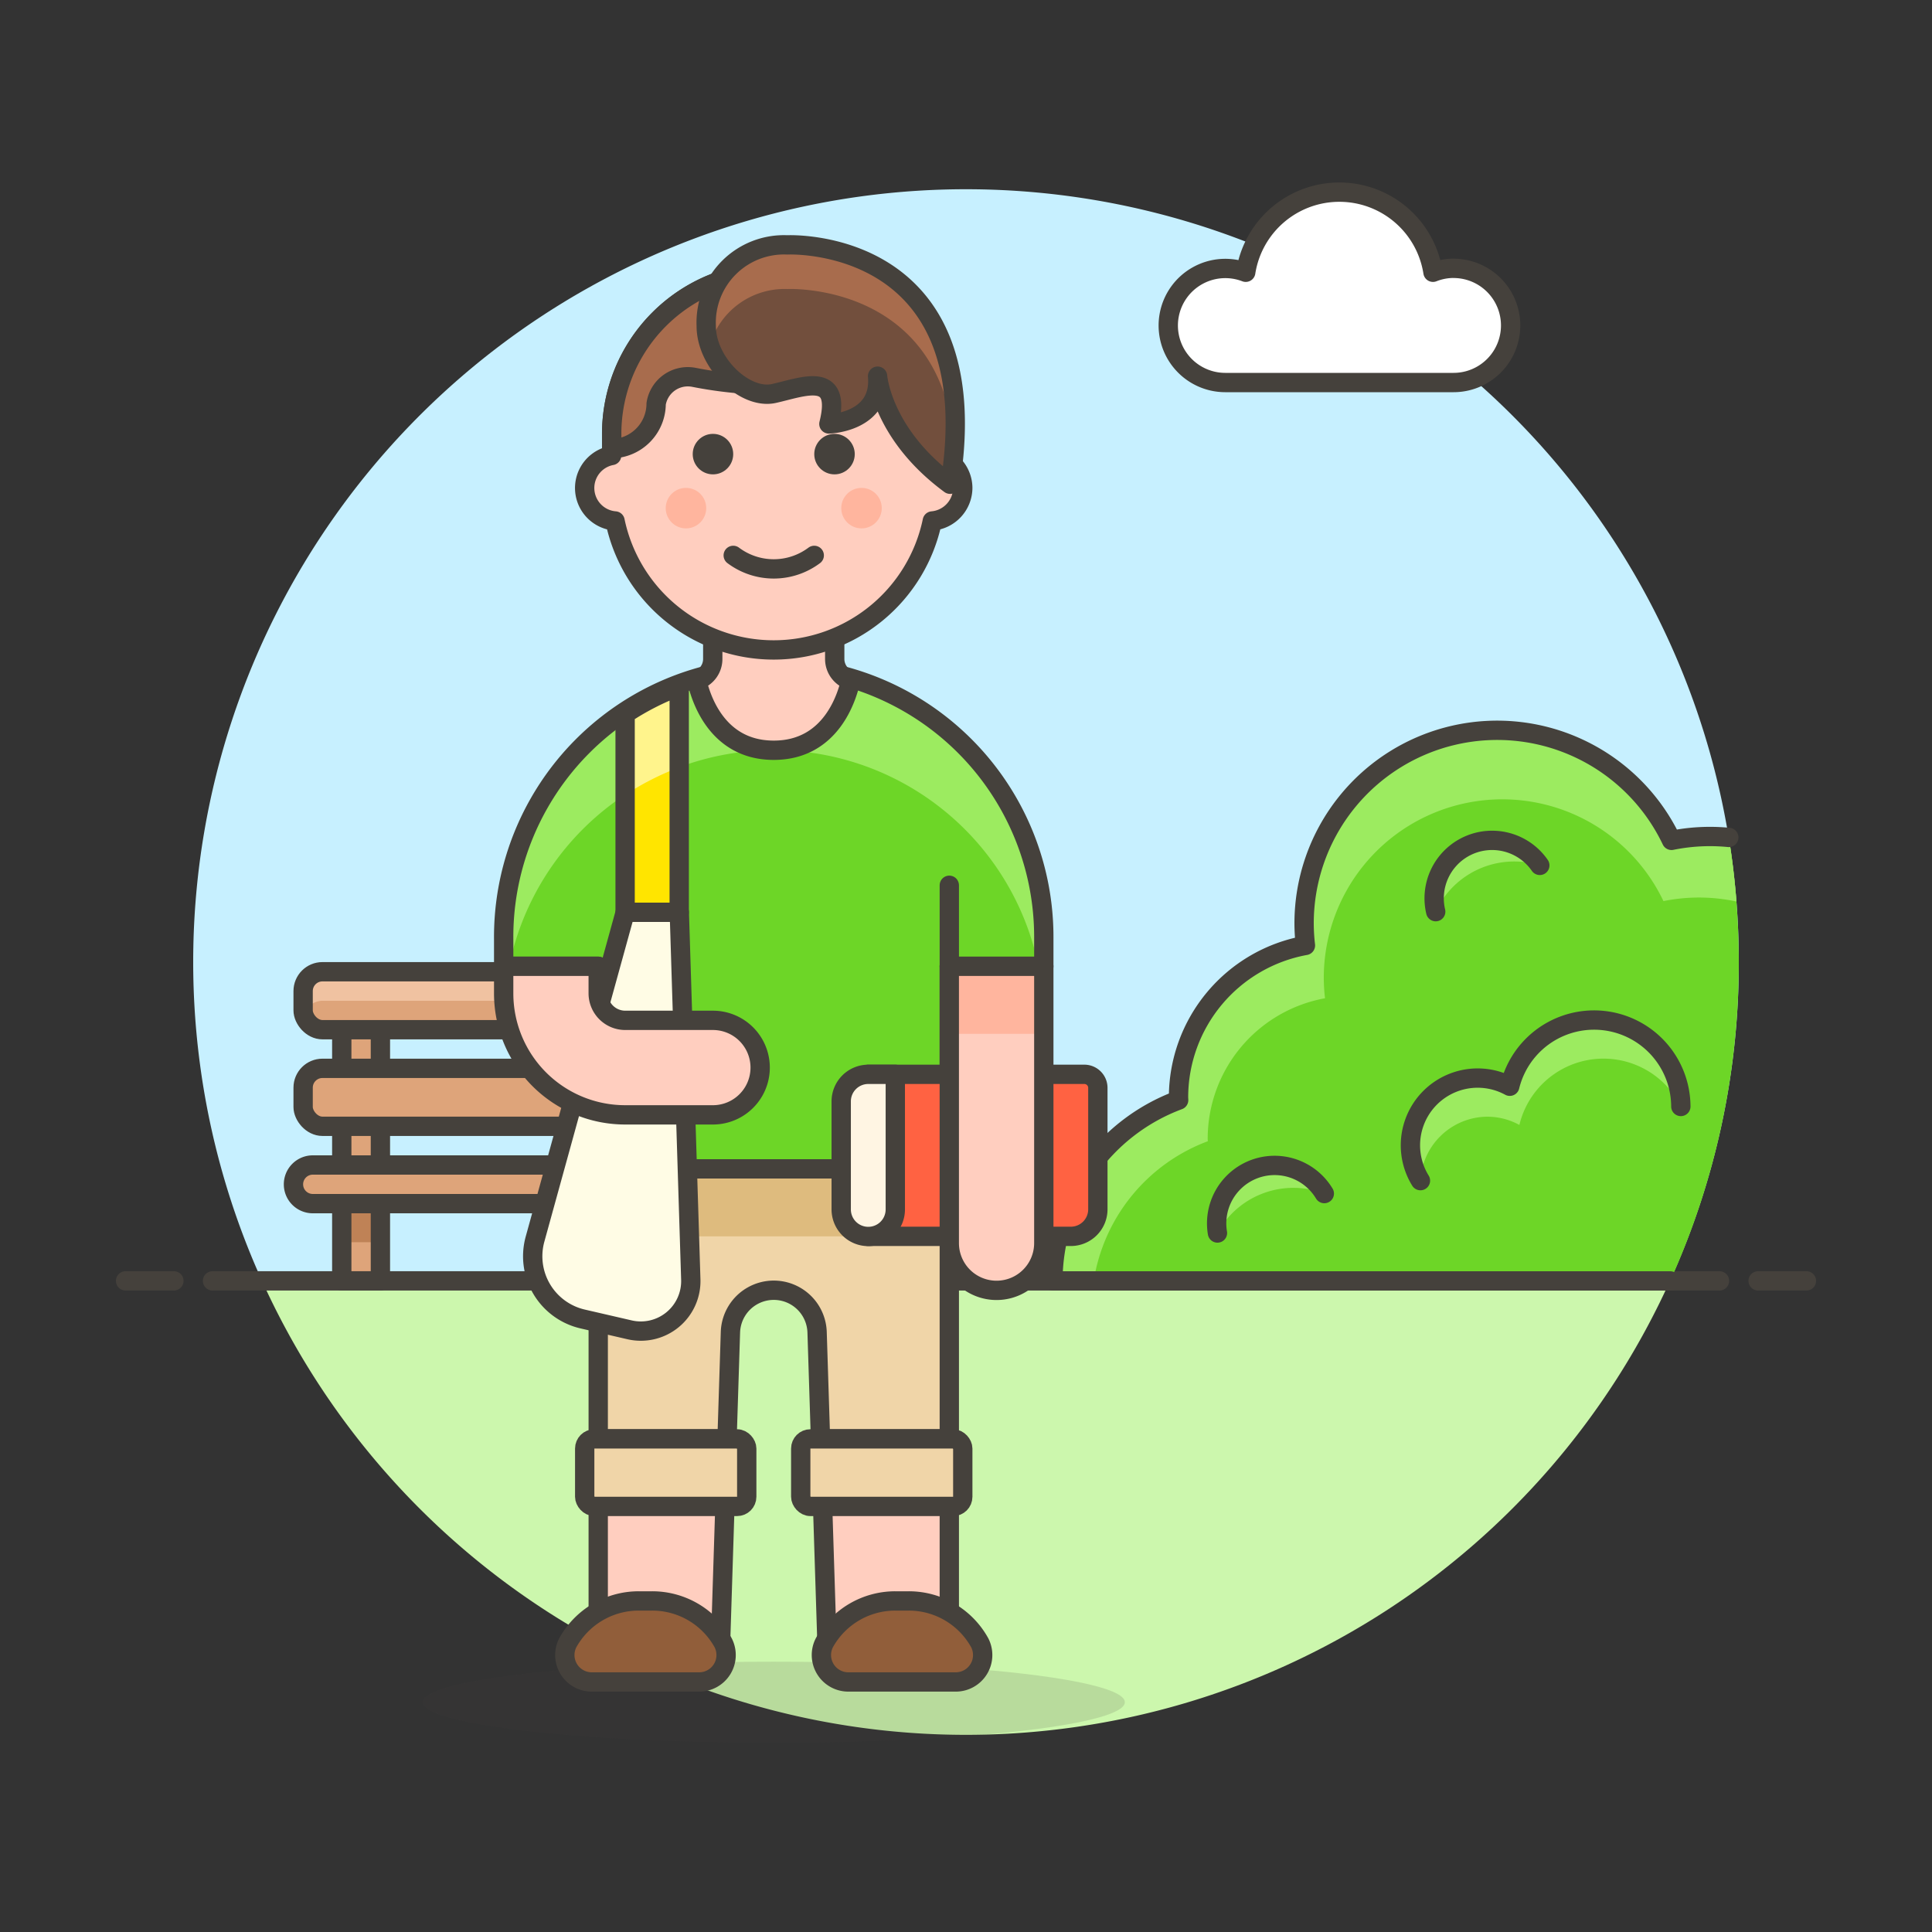 <svg xmlns="http://www.w3.org/2000/svg" viewBox="0 0 100 100"><rect x="0" y="0" width="100" height="100" fill="#333333" stroke="none"/><g class="nc-icon-wrapper"><defs/><path class="a" d="M90 49.8a40 40 0 1 0-76.436 16.5h72.872A39.844 39.844 0 0 0 90 49.8z" style="" fill="#c7f0ff"/><path class="b" d="M13.564 66.3a40 40 0 0 0 72.872 0z" style="" fill="#ccf7ad"/><path class="c" d="M11 66.297h78" fill="none" stroke="#45413c" stroke-linecap="round" stroke-linejoin="round"/><path class="c" d="M6.5 66.297H9" fill="none" stroke="#45413c" stroke-linecap="round" stroke-linejoin="round"/><path class="c" d="M91 66.297h2.5" fill="none" stroke="#45413c" stroke-linecap="round" stroke-linejoin="round"/><g><path class="d" d="M17.69 51.297h2v15h-2z" style="" fill="#dea47a"/><path class="e" d="M17.69 62.297h2v2h-2z" style="" fill="#bf8256"/><path class="c" d="M17.69 51.297h2v15h-2z" fill="none" stroke="#45413c" stroke-linecap="round" stroke-linejoin="round"/><path class="f" d="M36.69 51.297h2v15h-2z" stroke="#45413c" stroke-linecap="round" stroke-linejoin="round" fill="#dea47a"/><path class="f" d="M41.19 61.3a1 1 0 0 1-1 1h-24a1 1 0 0 1-1-1 1 1 0 0 1 1-1h24a1 1 0 0 1 1 1z" stroke="#45413c" stroke-linecap="round" stroke-linejoin="round" fill="#dea47a"/><rect class="f" x="15.69" y="55.297" width="25" height="3" rx="1" stroke="#45413c" stroke-linecap="round" stroke-linejoin="round" fill="#dea47a"/><rect class="d" x="15.69" y="50.297" width="25" height="3" rx="1" style="" fill="#dea47a"/><rect class="d" x="15.69" y="50.297" width="25" height="3" rx="1" style="" fill="#dea47a"/><path class="g" d="M39.69 50.3h-23a1 1 0 0 0-1 1v1a.99.99 0 0 0 .05.25.987.987 0 0 1 .95-.75h23a.986.986 0 0 1 .949.75.95.95 0 0 0 .051-.25v-1a1 1 0 0 0-1-1z" style="" fill="#f0c2a1"/><rect class="c" x="15.69" y="50.297" width="25" height="3" rx="1" fill="none" stroke="#45413c" stroke-linecap="round" stroke-linejoin="round"/><g><path class="h" d="M90 49.8a40.347 40.347 0 0 0-.518-6.452 9.965 9.965 0 0 0-.982-.048 10.043 10.043 0 0 0-1.983.2A9.994 9.994 0 0 0 67.5 47.8a10.127 10.127 0 0 0 .069 1.135A8 8 0 0 0 61 56.8c0 .047.006.093.007.14A9.993 9.993 0 0 0 54.5 66.3h31.949A39.855 39.855 0 0 0 90 49.8z" style="" fill="#6dd627"/><path class="i" d="M79.7 44.792a3 3 0 0 0-5.388 2.395 4.474 4.474 0 0 1 5.388-2.395z" style="" fill="#9ceb60"/><path class="i" d="M68.546 61.779a3 3 0 0 0-5.531 2.041 4.474 4.474 0 0 1 5.531-2.041z" style="" fill="#9ceb60"/><path class="i" d="M77 57.8a3.471 3.471 0 0 1 1.643.427A4.476 4.476 0 0 1 87 57.271a4.491 4.491 0 0 0-8.854-1.047 3.48 3.48 0 0 0-4.624 4.885A3.491 3.491 0 0 1 77 57.8z" style="" fill="#9ceb60"/><path class="i" d="M89.482 43.345a9.965 9.965 0 0 0-.982-.048 10.043 10.043 0 0 0-1.983.2A9.994 9.994 0 0 0 67.5 47.8a10.127 10.127 0 0 0 .069 1.135A8 8 0 0 0 61 56.8c0 .047.006.093.007.14A9.993 9.993 0 0 0 54.5 66.3h2.111a9.252 9.252 0 0 1 5.905-7.23c0-.043-.006-.085-.006-.128a7.393 7.393 0 0 1 6.073-7.272 9.09 9.09 0 0 1-.064-1.049 9.239 9.239 0 0 1 17.581-3.98 9.254 9.254 0 0 1 3.778.022q-.129-1.68-.396-3.318z" style="" fill="#9ceb60"/><path class="c" d="M89.482 43.345a9.965 9.965 0 0 0-.982-.048 10.043 10.043 0 0 0-1.983.2A9.994 9.994 0 0 0 67.5 47.8a10.127 10.127 0 0 0 .069 1.135A8 8 0 0 0 61 56.8c0 .047.006.093.007.14A9.993 9.993 0 0 0 54.5 66.3h31.949" fill="none" stroke="#45413c" stroke-linecap="round" stroke-linejoin="round"/><path class="c" d="M87 57.271a4.491 4.491 0 0 0-8.854-1.047 3.48 3.48 0 0 0-4.624 4.885" fill="none" stroke="#45413c" stroke-linecap="round" stroke-linejoin="round"/><path class="c" d="M79.7 44.792a3 3 0 0 0-5.388 2.395" fill="none" stroke="#45413c" stroke-linecap="round" stroke-linejoin="round"/><path class="c" d="M68.546 61.779a3 3 0 0 0-5.531 2.041" fill="none" stroke="#45413c" stroke-linecap="round" stroke-linejoin="round"/></g><path class="j" d="M75.235 13.887a2.941 2.941 0 0 0-1.064.205 4.905 4.905 0 0 0-9.692 0 2.952 2.952 0 1 0-1.064 5.708h11.82a2.955 2.955 0 0 0 0-5.91z" stroke="#45413c" stroke-linecap="round" stroke-linejoin="round" fill="#fff"/></g><g><ellipse class="k" cx="40.05" cy="88.106" rx="18.172" ry="2.097" fill="#45413c" opacity="0.15"/><path class="l" d="M30.964 60.5v25.86h6.29l.553-17.4a2.244 2.244 0 0 1 4.486 0l.553 17.4h6.29V60.5z" style="" fill="#ffcebf"/><path class="m" d="M37.631 74.477l.175-5.514a2.245 2.245 0 0 1 4.488 0l.174 5.514h6.668V60.5H30.964v13.977z" style="" fill="#f0d5a8"/><path class="c" d="M30.964 74.477h6.667" fill="none" stroke="#45413c" stroke-linecap="round" stroke-linejoin="round"/><path class="c" d="M42.468 74.477h6.668" fill="none" stroke="#45413c" stroke-linecap="round" stroke-linejoin="round"/><path class="n" d="M30.963 60.499h18.172v3.495H30.963z" style="" fill="#debb7e"/><path class="c" d="M30.964 60.5v25.86h6.29l.553-17.4a2.244 2.244 0 0 1 4.486 0l.553 17.4h6.29V60.5z" fill="none" stroke="#45413c" stroke-linecap="round" stroke-linejoin="round"/><rect class="o" x="30.264" y="74.477" width="8.387" height="3.495" rx=".5" stroke="#45413c" stroke-linecap="round" stroke-linejoin="round" fill="#f0d5a8"/><rect class="o" x="41.446" y="74.477" width="8.387" height="3.495" rx=".5" stroke="#45413c" stroke-linecap="round" stroke-linejoin="round" fill="#f0d5a8"/><path class="p" d="M49.457 87.058a1.394 1.394 0 0 0 1.254-2.028 4.194 4.194 0 0 0-3.672-2.166h-.7a4.192 4.192 0 0 0-3.671 2.166 1.394 1.394 0 0 0 1.254 2.028z" stroke="#45413c" stroke-linecap="round" stroke-linejoin="round" fill="#915e3a"/><path class="p" d="M36.177 87.058a1.394 1.394 0 0 0 1.254-2.028 4.192 4.192 0 0 0-3.671-2.166h-.7a4.194 4.194 0 0 0-3.672 2.166 1.394 1.394 0 0 0 1.254 2.028z" stroke="#45413c" stroke-linecap="round" stroke-linejoin="round" fill="#915e3a"/><path class="h" d="M54.027 48.618v1.4h-4.892V60.5H30.963V50.015H26.07v-1.4a13.979 13.979 0 1 1 27.957 0z" style="" fill="#6dd627"/><path class="i" d="M40.049 34.639A13.991 13.991 0 0 0 26.07 48.618v1.4h.281a13.981 13.981 0 0 1 27.4 0h.28v-1.4a13.986 13.986 0 0 0-13.982-13.979z" style="" fill="#9ceb60"/><path class="c" d="M54.027 48.618v1.4h-4.892V60.5H30.963V50.015H26.07v-1.4a13.979 13.979 0 1 1 27.957 0z" fill="none" stroke="#45413c" stroke-linecap="round" stroke-linejoin="round"/><path class="q" d="M44.032 35.218a1.156 1.156 0 0 1-.827-1.108v-2.968h-6.313v2.968a1.156 1.156 0 0 1-.827 1.108c.181.795.978 3.615 3.984 3.615s3.803-2.82 3.983-3.615z" stroke="#45413c" stroke-linecap="round" stroke-linejoin="round" fill="#ffcebf"/><path class="c" d="M49.136 45.822v4.193" fill="none" stroke="#45413c" stroke-linecap="round" stroke-linejoin="round"/><path class="r" d="M32.581 68.83l-2.425-.56a3.332 3.332 0 0 1-2.463-4.132l4.668-16.918h2.8l.594 19.007a2.588 2.588 0 0 1-3.174 2.603z" stroke="#45413c" stroke-linecap="round" stroke-linejoin="round" fill="#fffce5"/><path class="s" d="M35.156 35.524a13.88 13.88 0 0 0-2.8 1.425V47.22h2.8z" style="" fill="#ffe500"/><path class="t" d="M32.361 36.949v4.193a13.984 13.984 0 0 1 2.8-1.425v-4.193a13.88 13.88 0 0 0-2.8 1.425z" style="" fill="#fff48c"/><path class="c" d="M35.156 35.524a13.88 13.88 0 0 0-2.8 1.425V47.22h2.8z" fill="none" stroke="#45413c" stroke-linecap="round" stroke-linejoin="round"/><path class="q" d="M30.963 51.413a1.4 1.4 0 0 0 1.4 1.4H36.9a2.446 2.446 0 1 1 0 4.892h-4.539a6.29 6.29 0 0 1-6.291-6.29v-1.4h4.893z" stroke="#45413c" stroke-linecap="round" stroke-linejoin="round" fill="#ffcebf"/><path class="u" d="M56.124 55.607H44.941v8.387h10.484a1.4 1.4 0 0 0 1.4-1.4v-6.29a.7.7 0 0 0-.701-.697z" stroke="#45413c" stroke-linecap="round" stroke-linejoin="round" fill="#ff6242"/><path class="v" d="M44.941 55.607h1.4V62.6a1.4 1.4 0 0 1-1.4 1.4 1.4 1.4 0 0 1-1.4-1.4v-5.595a1.4 1.4 0 0 1 1.4-1.398z" stroke="#45413c" stroke-linecap="round" stroke-linejoin="round" fill="#fff5e3"/><path class="l" d="M49.135 64.343a2.446 2.446 0 1 0 4.892 0V50.015h-4.892z" style="" fill="#ffcebf"/><path class="w" d="M49.135 50.015h4.892v3.495h-4.892z" style="" fill="#ffb59e"/><path class="c" d="M49.135 64.343a2.446 2.446 0 1 0 4.892 0V50.015h-4.892z" fill="none" stroke="#45413c" stroke-linecap="round" stroke-linejoin="round"/><g><path class="q" d="M49.833 25.252a1.721 1.721 0 0 0-1.4-1.676v-1.119a8.387 8.387 0 0 0-16.774 0v1.119a1.712 1.712 0 0 0 .176 3.389 8.387 8.387 0 0 0 16.421 0 1.73 1.73 0 0 0 1.577-1.713z" stroke="#45413c" stroke-linecap="round" stroke-linejoin="round" fill="#ffcebf"/><circle class="w" cx="35.506" cy="26.301" r="1.048" style="" fill="#ffb59e"/><circle class="w" cx="44.592" cy="26.301" r="1.048" style="" fill="#ffb59e"/><path class="c" d="M42.145 28.747a3.494 3.494 0 0 1-4.193 0" fill="none" stroke="#45413c" stroke-linecap="round" stroke-linejoin="round"/><circle class="x" cx="36.903" cy="23.505" r="1.048" style="" fill="#45413c"/><circle class="x" cx="43.194" cy="23.505" r="1.048" style="" fill="#45413c"/><path class="y" d="M40.049 14.07a8.386 8.386 0 0 0-8.387 8.387v.767a2.336 2.336 0 0 0 2.3-2.324 1.66 1.66 0 0 1 1.946-1.371 21.657 21.657 0 0 0 4.138.412z" stroke="#45413c" stroke-linecap="round" stroke-linejoin="round" fill="#a86c4d"/><path class="z" d="M49.178 25.064c2.053-12.9-8.43-12.389-8.43-12.389a4.028 4.028 0 0 0-4.194 4.193c0 1.93 2.007 3.826 3.495 3.5s3.553-1.22 2.854 1.575c0 0 2.737-.07 2.52-2.472 0-.005.217 2.988 3.755 5.593z" style="" fill="#724f3d"/><path class="aa" d="M40.748 14.959s7.976-.384 8.648 8.085c.686-10.81-8.648-10.369-8.648-10.369a4.028 4.028 0 0 0-4.194 4.193 3.122 3.122 0 0 0 .189 1 4.027 4.027 0 0 1 4.005-2.909z" style="" fill="#a86c4d"/><path class="c" d="M49.178 25.064c2.053-12.9-8.43-12.389-8.43-12.389a4.028 4.028 0 0 0-4.194 4.193c0 1.93 2.007 3.826 3.495 3.5s3.553-1.22 2.854 1.575c0 0 2.737-.07 2.52-2.472 0-.005.217 2.988 3.755 5.593z" fill="none" stroke="#45413c" stroke-linecap="round" stroke-linejoin="round"/></g></g></g></svg>